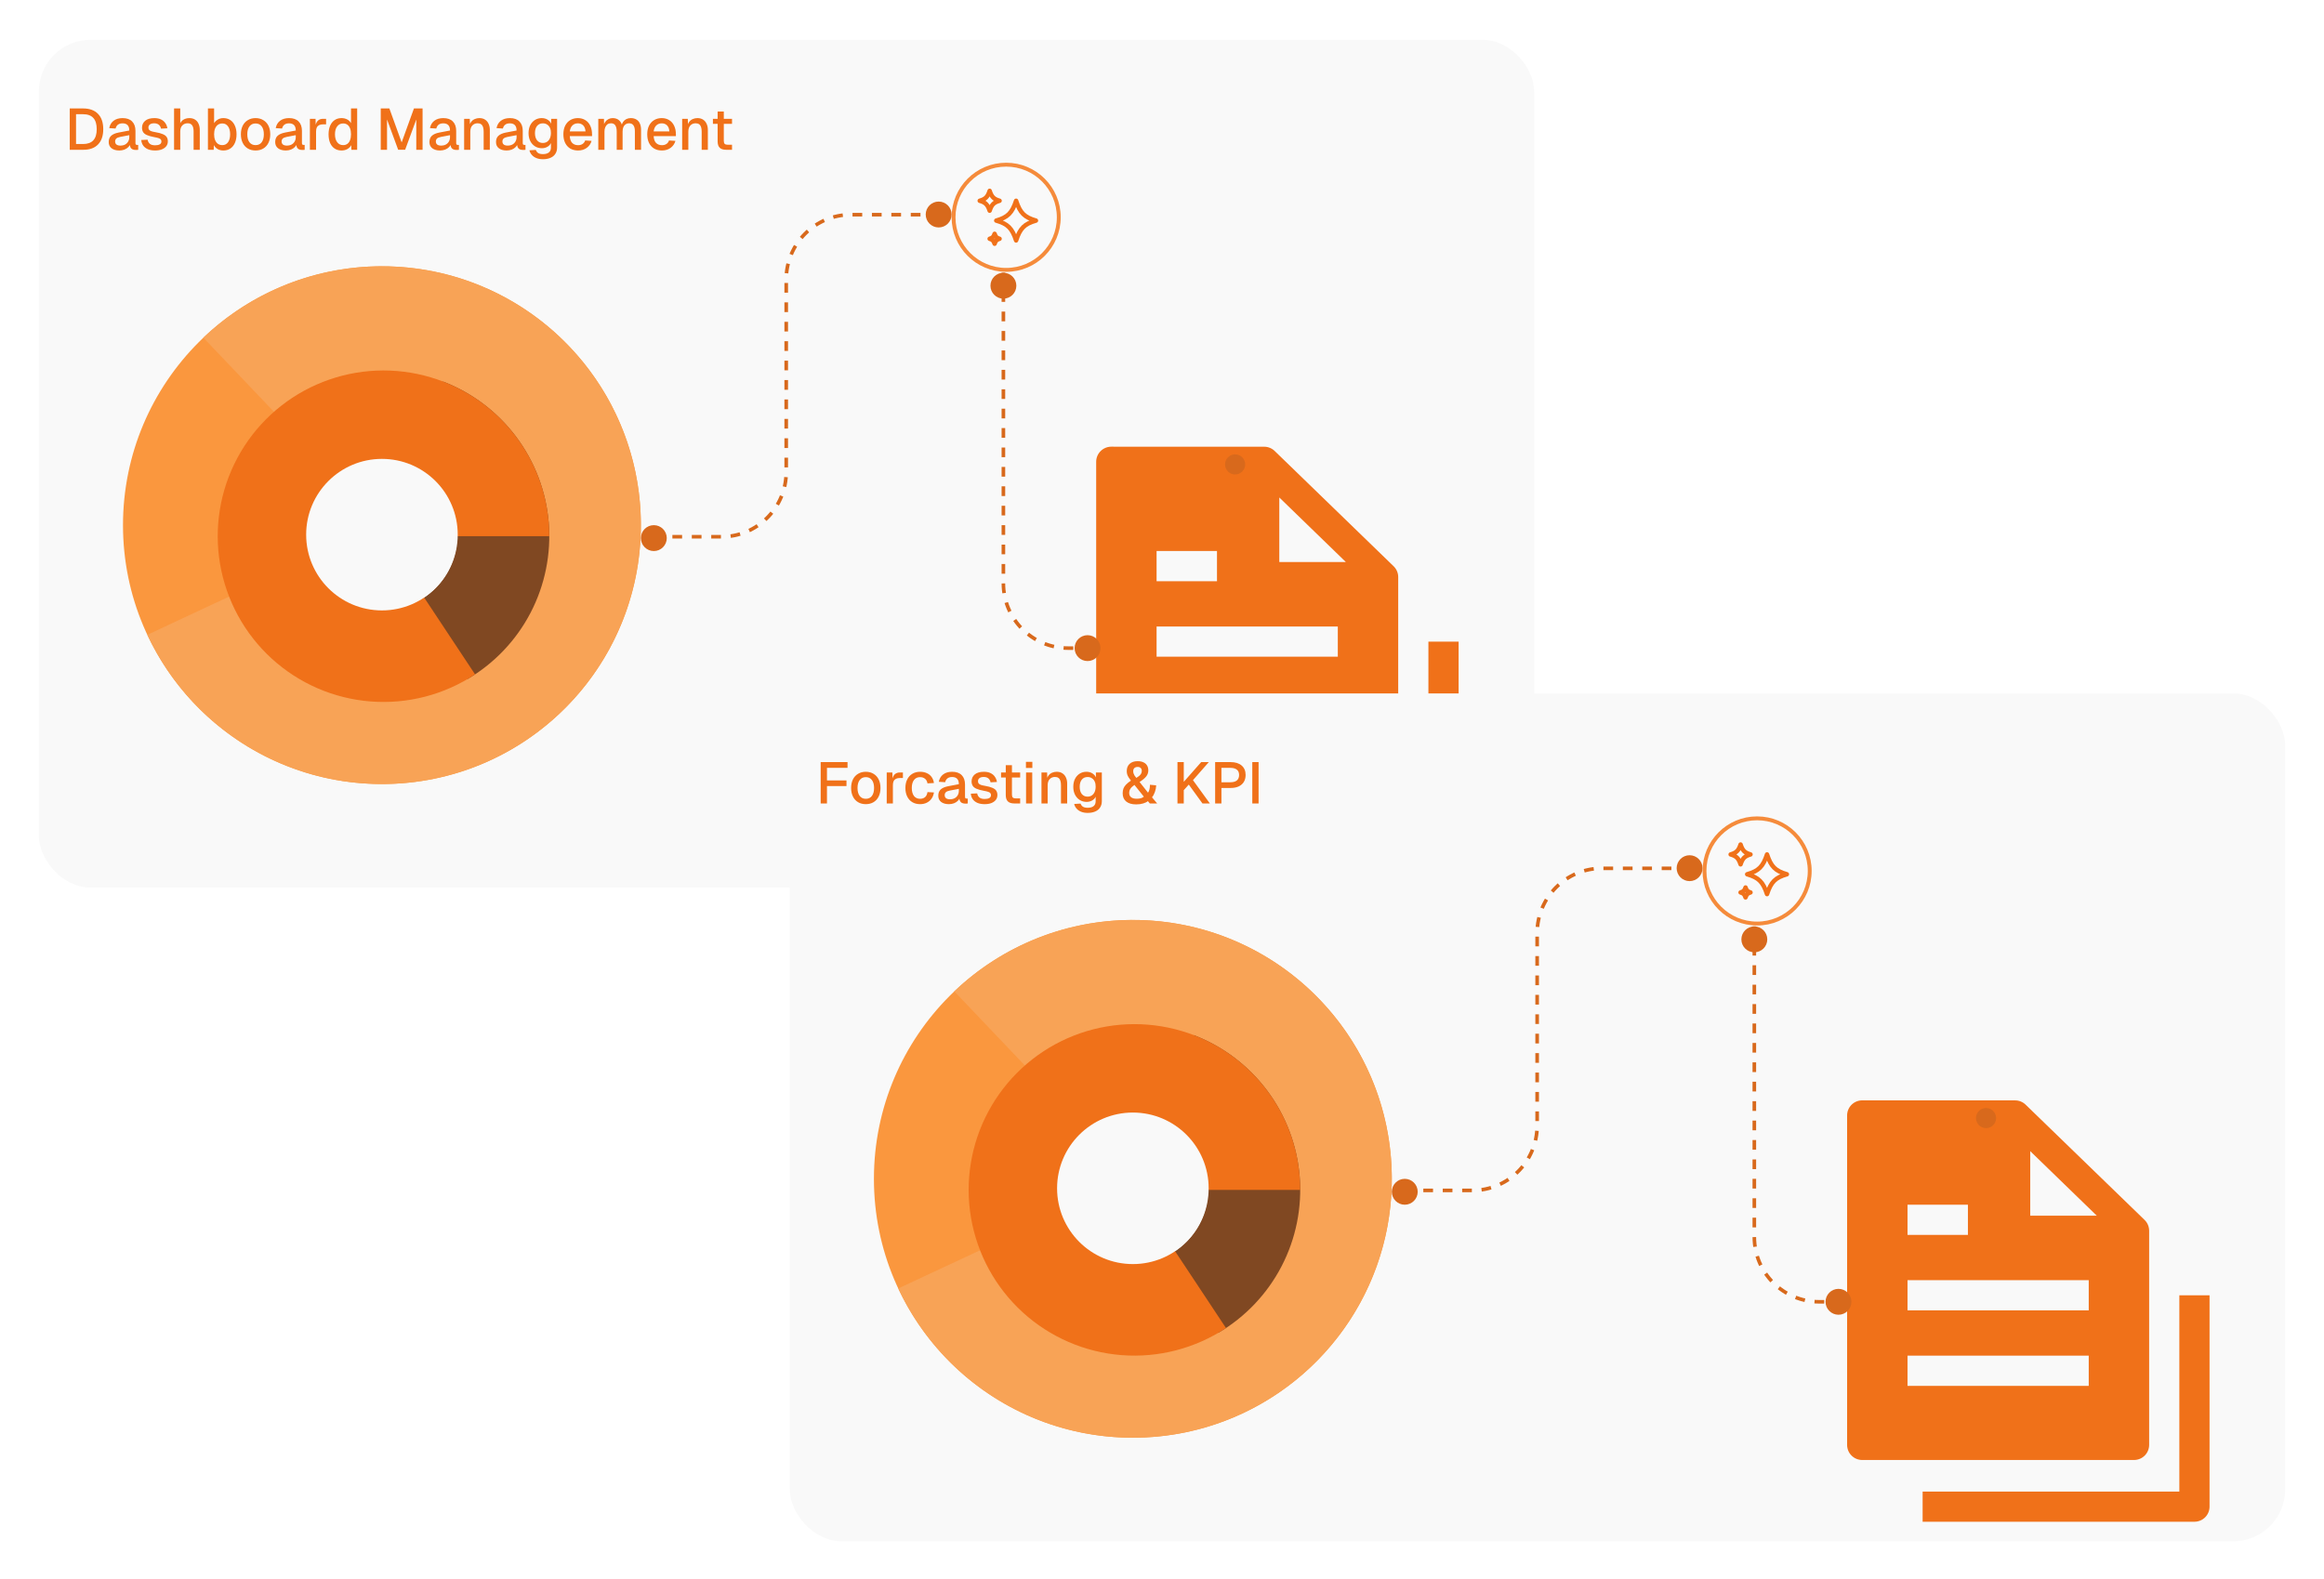 <svg width="359" height="244" viewBox="0 0 359 244" fill="none" xmlns="http://www.w3.org/2000/svg">
<g filter="url(#filter0_d_6636_4805)">
<g clip-path="url(#clip0_6636_4805)">
<rect x="6" y="4.145" width="231" height="131" rx="8" fill="#F9F9F9"/>
<path d="M10.774 21.145V14.755H12.826C13.828 14.755 14.599 15.034 15.139 15.591C15.679 16.143 15.949 16.933 15.949 17.959C15.949 18.979 15.682 19.765 15.148 20.317C14.62 20.869 13.864 21.145 12.88 21.145H10.774ZM11.746 20.253H12.826C13.534 20.253 14.062 20.064 14.41 19.686C14.764 19.302 14.941 18.727 14.941 17.959C14.941 17.178 14.764 16.599 14.41 16.221C14.062 15.838 13.534 15.646 12.826 15.646H11.746V20.253ZM18.432 21.253C17.934 21.253 17.535 21.139 17.235 20.91C16.941 20.683 16.794 20.361 16.794 19.948C16.794 19.534 16.917 19.212 17.163 18.985C17.415 18.75 17.802 18.582 18.324 18.48L19.971 18.166C19.971 17.794 19.884 17.517 19.71 17.337C19.536 17.151 19.278 17.058 18.936 17.058C18.63 17.058 18.39 17.128 18.216 17.265C18.042 17.398 17.922 17.596 17.856 17.86L16.875 17.797C16.965 17.317 17.187 16.939 17.541 16.663C17.901 16.387 18.366 16.248 18.936 16.248C19.584 16.248 20.076 16.422 20.412 16.77C20.754 17.113 20.925 17.596 20.925 18.22V20.082C20.925 20.197 20.943 20.277 20.979 20.326C21.021 20.367 21.087 20.389 21.177 20.389H21.348V21.145C21.318 21.151 21.27 21.157 21.204 21.163C21.138 21.169 21.069 21.172 20.997 21.172C20.793 21.172 20.616 21.139 20.466 21.073C20.322 21.006 20.214 20.898 20.142 20.748C20.07 20.593 20.034 20.386 20.034 20.128L20.133 20.172C20.085 20.383 19.98 20.569 19.818 20.73C19.662 20.892 19.461 21.021 19.215 21.117C18.975 21.207 18.714 21.253 18.432 21.253ZM18.585 20.497C18.873 20.497 19.119 20.442 19.323 20.334C19.527 20.221 19.686 20.064 19.8 19.866C19.914 19.669 19.971 19.444 19.971 19.192V18.886L18.567 19.155C18.279 19.209 18.075 19.297 17.955 19.416C17.841 19.53 17.784 19.677 17.784 19.858C17.784 20.061 17.853 20.221 17.991 20.334C18.135 20.442 18.333 20.497 18.585 20.497ZM23.963 21.253C23.513 21.253 23.132 21.183 22.82 21.046C22.514 20.907 22.277 20.718 22.109 20.479C21.941 20.233 21.845 19.951 21.821 19.633L22.802 19.587C22.85 19.852 22.964 20.061 23.144 20.218C23.324 20.373 23.597 20.451 23.963 20.451C24.263 20.451 24.5 20.404 24.674 20.308C24.848 20.212 24.935 20.058 24.935 19.849C24.935 19.735 24.905 19.639 24.845 19.561C24.791 19.477 24.683 19.407 24.521 19.354C24.359 19.294 24.119 19.236 23.801 19.183C23.327 19.093 22.955 18.988 22.685 18.867C22.415 18.747 22.223 18.595 22.109 18.409C21.995 18.223 21.938 17.997 21.938 17.733C21.938 17.296 22.1 16.939 22.424 16.663C22.754 16.387 23.228 16.248 23.846 16.248C24.26 16.248 24.608 16.32 24.89 16.465C25.172 16.602 25.391 16.791 25.547 17.032C25.709 17.265 25.811 17.529 25.853 17.823L24.872 17.878C24.842 17.709 24.782 17.566 24.692 17.445C24.608 17.32 24.494 17.224 24.35 17.157C24.206 17.085 24.035 17.049 23.837 17.049C23.531 17.049 23.303 17.11 23.153 17.23C23.003 17.349 22.928 17.506 22.928 17.698C22.928 17.841 22.961 17.959 23.027 18.049C23.099 18.139 23.213 18.213 23.369 18.273C23.525 18.328 23.732 18.375 23.99 18.418C24.488 18.502 24.878 18.607 25.16 18.733C25.442 18.852 25.64 19.003 25.754 19.183C25.868 19.363 25.925 19.581 25.925 19.84C25.925 20.14 25.841 20.395 25.673 20.605C25.505 20.814 25.274 20.977 24.98 21.09C24.686 21.198 24.347 21.253 23.963 21.253ZM26.891 21.145V14.755H27.845V17.436L27.728 17.419C27.782 17.148 27.881 16.93 28.025 16.762C28.169 16.587 28.346 16.459 28.556 16.375C28.766 16.291 28.997 16.248 29.249 16.248C29.597 16.248 29.891 16.326 30.131 16.483C30.371 16.633 30.551 16.846 30.671 17.122C30.797 17.398 30.86 17.712 30.86 18.067V21.145H29.906V18.319C29.906 17.887 29.831 17.569 29.681 17.364C29.537 17.154 29.309 17.049 28.997 17.049C28.649 17.049 28.37 17.16 28.16 17.383C27.95 17.599 27.845 17.916 27.845 18.337V21.145H26.891ZM34.505 21.253C34.175 21.253 33.881 21.18 33.623 21.037C33.371 20.887 33.176 20.683 33.038 20.424L33.011 21.145H32.12V14.755H33.074V17.032C33.2 16.822 33.386 16.639 33.632 16.483C33.884 16.326 34.175 16.248 34.505 16.248C34.919 16.248 35.279 16.351 35.585 16.555C35.891 16.759 36.125 17.049 36.287 17.427C36.455 17.799 36.539 18.241 36.539 18.75C36.539 19.261 36.455 19.704 36.287 20.082C36.125 20.454 35.891 20.742 35.585 20.947C35.279 21.151 34.919 21.253 34.505 21.253ZM34.352 20.424C34.718 20.424 35.009 20.277 35.225 19.983C35.441 19.683 35.549 19.273 35.549 18.75C35.549 18.229 35.441 17.82 35.225 17.526C35.009 17.227 34.721 17.076 34.361 17.076C34.091 17.076 33.86 17.142 33.668 17.274C33.476 17.407 33.329 17.599 33.227 17.851C33.125 18.096 33.074 18.396 33.074 18.75C33.074 19.093 33.125 19.39 33.227 19.642C33.329 19.893 33.476 20.088 33.668 20.227C33.86 20.358 34.088 20.424 34.352 20.424ZM39.479 21.253C39.023 21.253 38.624 21.151 38.282 20.947C37.94 20.742 37.676 20.451 37.49 20.073C37.304 19.695 37.211 19.255 37.211 18.75C37.211 18.241 37.304 17.799 37.49 17.427C37.676 17.055 37.94 16.767 38.282 16.564C38.624 16.354 39.023 16.248 39.479 16.248C39.935 16.248 40.334 16.354 40.676 16.564C41.018 16.767 41.282 17.055 41.468 17.427C41.654 17.799 41.747 18.241 41.747 18.75C41.747 19.255 41.654 19.695 41.468 20.073C41.282 20.451 41.018 20.742 40.676 20.947C40.334 21.151 39.935 21.253 39.479 21.253ZM39.479 20.424C39.887 20.424 40.202 20.277 40.424 19.983C40.646 19.683 40.757 19.273 40.757 18.75C40.757 18.229 40.646 17.82 40.424 17.526C40.202 17.227 39.887 17.076 39.479 17.076C39.077 17.076 38.762 17.227 38.534 17.526C38.312 17.82 38.201 18.229 38.201 18.75C38.201 19.273 38.312 19.683 38.534 19.983C38.762 20.277 39.077 20.424 39.479 20.424ZM44.149 21.253C43.651 21.253 43.252 21.139 42.952 20.91C42.658 20.683 42.511 20.361 42.511 19.948C42.511 19.534 42.634 19.212 42.88 18.985C43.132 18.75 43.519 18.582 44.041 18.48L45.688 18.166C45.688 17.794 45.601 17.517 45.427 17.337C45.253 17.151 44.995 17.058 44.653 17.058C44.347 17.058 44.107 17.128 43.933 17.265C43.759 17.398 43.639 17.596 43.573 17.86L42.592 17.797C42.682 17.317 42.904 16.939 43.258 16.663C43.618 16.387 44.083 16.248 44.653 16.248C45.301 16.248 45.793 16.422 46.129 16.77C46.471 17.113 46.642 17.596 46.642 18.22V20.082C46.642 20.197 46.66 20.277 46.696 20.326C46.738 20.367 46.804 20.389 46.894 20.389H47.065V21.145C47.035 21.151 46.987 21.157 46.921 21.163C46.855 21.169 46.786 21.172 46.714 21.172C46.51 21.172 46.333 21.139 46.183 21.073C46.039 21.006 45.931 20.898 45.859 20.748C45.787 20.593 45.751 20.386 45.751 20.128L45.85 20.172C45.802 20.383 45.697 20.569 45.535 20.73C45.379 20.892 45.178 21.021 44.932 21.117C44.692 21.207 44.431 21.253 44.149 21.253ZM44.302 20.497C44.59 20.497 44.836 20.442 45.04 20.334C45.244 20.221 45.403 20.064 45.517 19.866C45.631 19.669 45.688 19.444 45.688 19.192V18.886L44.284 19.155C43.996 19.209 43.792 19.297 43.672 19.416C43.558 19.53 43.501 19.677 43.501 19.858C43.501 20.061 43.57 20.221 43.708 20.334C43.852 20.442 44.05 20.497 44.302 20.497ZM47.87 21.145V16.357H48.743L48.779 17.625L48.698 17.599C48.764 17.166 48.896 16.852 49.094 16.654C49.298 16.456 49.571 16.357 49.913 16.357H50.372V17.212H49.913C49.673 17.212 49.472 17.25 49.31 17.328C49.148 17.407 49.025 17.526 48.941 17.689C48.863 17.851 48.824 18.061 48.824 18.319V21.145H47.87ZM52.753 21.253C52.345 21.253 51.988 21.151 51.682 20.947C51.382 20.742 51.151 20.454 50.989 20.082C50.833 19.704 50.755 19.261 50.755 18.75C50.755 18.241 50.836 17.799 50.998 17.427C51.16 17.049 51.391 16.759 51.691 16.555C51.991 16.351 52.345 16.248 52.753 16.248C53.083 16.248 53.377 16.317 53.635 16.456C53.893 16.593 54.088 16.785 54.22 17.032V14.755H55.174V21.145H54.283L54.256 20.424C54.124 20.683 53.923 20.887 53.653 21.037C53.389 21.18 53.089 21.253 52.753 21.253ZM53.005 20.424C53.263 20.424 53.482 20.358 53.662 20.227C53.842 20.095 53.98 19.902 54.076 19.651C54.172 19.398 54.22 19.099 54.22 18.75C54.22 18.39 54.172 18.087 54.076 17.841C53.98 17.59 53.842 17.401 53.662 17.274C53.482 17.142 53.263 17.076 53.005 17.076C52.621 17.076 52.315 17.227 52.087 17.526C51.859 17.82 51.745 18.229 51.745 18.75C51.745 19.267 51.859 19.674 52.087 19.974C52.315 20.274 52.621 20.424 53.005 20.424ZM58.815 21.145V14.755H60.147L62.046 20.002L63.945 14.755H65.277V21.145H64.305V16.465L62.586 21.136H61.506L59.787 16.465V21.145H58.815ZM67.976 21.253C67.478 21.253 67.079 21.139 66.779 20.91C66.485 20.683 66.338 20.361 66.338 19.948C66.338 19.534 66.461 19.212 66.707 18.985C66.959 18.75 67.346 18.582 67.868 18.48L69.515 18.166C69.515 17.794 69.428 17.517 69.254 17.337C69.08 17.151 68.822 17.058 68.48 17.058C68.174 17.058 67.934 17.128 67.76 17.265C67.586 17.398 67.466 17.596 67.4 17.86L66.419 17.797C66.509 17.317 66.731 16.939 67.085 16.663C67.445 16.387 67.91 16.248 68.48 16.248C69.128 16.248 69.62 16.422 69.956 16.77C70.298 17.113 70.469 17.596 70.469 18.22V20.082C70.469 20.197 70.487 20.277 70.523 20.326C70.565 20.367 70.631 20.389 70.721 20.389H70.892V21.145C70.862 21.151 70.814 21.157 70.748 21.163C70.682 21.169 70.613 21.172 70.541 21.172C70.337 21.172 70.16 21.139 70.01 21.073C69.866 21.006 69.758 20.898 69.686 20.748C69.614 20.593 69.578 20.386 69.578 20.128L69.677 20.172C69.629 20.383 69.524 20.569 69.362 20.73C69.206 20.892 69.005 21.021 68.759 21.117C68.519 21.207 68.258 21.253 67.976 21.253ZM68.129 20.497C68.417 20.497 68.663 20.442 68.867 20.334C69.071 20.221 69.23 20.064 69.344 19.866C69.458 19.669 69.515 19.444 69.515 19.192V18.886L68.111 19.155C67.823 19.209 67.619 19.297 67.499 19.416C67.385 19.53 67.328 19.677 67.328 19.858C67.328 20.061 67.397 20.221 67.535 20.334C67.679 20.442 67.877 20.497 68.129 20.497ZM71.698 21.145V16.357H72.57L72.606 17.634L72.49 17.572C72.543 17.259 72.645 17.008 72.796 16.816C72.945 16.623 73.129 16.483 73.344 16.392C73.561 16.297 73.794 16.248 74.046 16.248C74.406 16.248 74.704 16.329 74.938 16.491C75.177 16.648 75.358 16.863 75.478 17.14C75.603 17.41 75.666 17.718 75.666 18.067V21.145H74.713V18.355C74.713 18.073 74.683 17.835 74.623 17.643C74.562 17.451 74.463 17.305 74.326 17.203C74.188 17.101 74.007 17.049 73.785 17.049C73.45 17.049 73.177 17.16 72.966 17.383C72.757 17.605 72.651 17.928 72.651 18.355V21.145H71.698ZM78.259 21.253C77.761 21.253 77.362 21.139 77.062 20.91C76.768 20.683 76.621 20.361 76.621 19.948C76.621 19.534 76.744 19.212 76.99 18.985C77.242 18.75 77.629 18.582 78.151 18.48L79.798 18.166C79.798 17.794 79.711 17.517 79.537 17.337C79.363 17.151 79.105 17.058 78.763 17.058C78.457 17.058 78.217 17.128 78.043 17.265C77.869 17.398 77.749 17.596 77.683 17.86L76.702 17.797C76.792 17.317 77.014 16.939 77.368 16.663C77.728 16.387 78.193 16.248 78.763 16.248C79.411 16.248 79.903 16.422 80.239 16.77C80.581 17.113 80.752 17.596 80.752 18.22V20.082C80.752 20.197 80.77 20.277 80.806 20.326C80.848 20.367 80.914 20.389 81.004 20.389H81.175V21.145C81.145 21.151 81.097 21.157 81.031 21.163C80.965 21.169 80.896 21.172 80.824 21.172C80.62 21.172 80.443 21.139 80.293 21.073C80.149 21.006 80.041 20.898 79.969 20.748C79.897 20.593 79.861 20.386 79.861 20.128L79.96 20.172C79.912 20.383 79.807 20.569 79.645 20.73C79.489 20.892 79.288 21.021 79.042 21.117C78.802 21.207 78.541 21.253 78.259 21.253ZM78.412 20.497C78.7 20.497 78.946 20.442 79.15 20.334C79.354 20.221 79.513 20.064 79.627 19.866C79.741 19.669 79.798 19.444 79.798 19.192V18.886L78.394 19.155C78.106 19.209 77.902 19.297 77.782 19.416C77.668 19.53 77.611 19.677 77.611 19.858C77.611 20.061 77.68 20.221 77.818 20.334C77.962 20.442 78.16 20.497 78.412 20.497ZM83.871 22.602C83.493 22.602 83.16 22.546 82.873 22.431C82.585 22.317 82.347 22.155 82.162 21.945C81.975 21.741 81.85 21.502 81.784 21.226L82.773 21.163C82.84 21.36 82.954 21.517 83.115 21.631C83.284 21.75 83.535 21.811 83.871 21.811C84.267 21.811 84.57 21.727 84.781 21.558C84.996 21.39 85.105 21.136 85.105 20.794V20.101C84.99 20.346 84.808 20.541 84.555 20.686C84.303 20.829 84.022 20.901 83.71 20.901C83.308 20.901 82.951 20.802 82.638 20.605C82.326 20.407 82.084 20.134 81.909 19.785C81.736 19.438 81.648 19.035 81.648 18.579C81.648 18.117 81.733 17.712 81.9 17.364C82.075 17.017 82.314 16.744 82.621 16.546C82.933 16.348 83.284 16.248 83.674 16.248C84.016 16.248 84.316 16.326 84.573 16.483C84.838 16.639 85.026 16.849 85.141 17.113V16.357H86.058V20.767C86.058 21.163 85.969 21.495 85.788 21.765C85.615 22.041 85.362 22.248 85.032 22.387C84.709 22.53 84.322 22.602 83.871 22.602ZM83.862 20.091C84.234 20.091 84.531 19.956 84.754 19.686C84.981 19.416 85.099 19.044 85.105 18.57C85.111 18.259 85.062 17.991 84.96 17.77C84.859 17.541 84.712 17.367 84.519 17.247C84.334 17.122 84.115 17.058 83.862 17.058C83.472 17.058 83.169 17.197 82.954 17.473C82.743 17.742 82.638 18.108 82.638 18.57C82.638 19.038 82.746 19.41 82.963 19.686C83.184 19.956 83.484 20.091 83.862 20.091ZM89.295 21.253C88.827 21.253 88.422 21.151 88.08 20.947C87.744 20.742 87.483 20.451 87.297 20.073C87.117 19.695 87.027 19.255 87.027 18.75C87.027 18.247 87.117 17.808 87.297 17.436C87.483 17.058 87.744 16.767 88.08 16.564C88.416 16.354 88.812 16.248 89.268 16.248C89.7 16.248 90.081 16.351 90.411 16.555C90.741 16.753 90.996 17.041 91.176 17.419C91.362 17.797 91.455 18.253 91.455 18.787V19.029H88.017C88.041 19.497 88.164 19.849 88.386 20.082C88.614 20.317 88.92 20.433 89.304 20.433C89.586 20.433 89.82 20.367 90.006 20.235C90.192 20.104 90.321 19.927 90.393 19.704L91.383 19.767C91.257 20.212 91.008 20.572 90.636 20.848C90.27 21.117 89.823 21.253 89.295 21.253ZM88.017 18.309H90.447C90.417 17.884 90.294 17.569 90.078 17.364C89.868 17.16 89.598 17.058 89.268 17.058C88.926 17.058 88.644 17.166 88.422 17.383C88.206 17.593 88.071 17.901 88.017 18.309ZM92.422 21.145V16.357H93.295L93.322 17.544L93.214 17.509C93.268 17.244 93.361 17.02 93.493 16.834C93.631 16.648 93.799 16.503 93.997 16.401C94.195 16.299 94.411 16.248 94.645 16.248C95.053 16.248 95.386 16.366 95.644 16.599C95.902 16.828 96.064 17.142 96.13 17.544H95.977C96.031 17.262 96.121 17.029 96.247 16.843C96.379 16.651 96.547 16.503 96.751 16.401C96.955 16.299 97.186 16.248 97.444 16.248C97.78 16.248 98.065 16.32 98.299 16.465C98.539 16.602 98.719 16.806 98.839 17.076C98.965 17.346 99.028 17.677 99.028 18.067V21.145H98.074V18.3C98.074 17.887 97.999 17.575 97.849 17.364C97.699 17.154 97.471 17.049 97.165 17.049C96.967 17.049 96.793 17.101 96.643 17.203C96.493 17.305 96.376 17.451 96.292 17.643C96.214 17.835 96.175 18.067 96.175 18.337V21.145H95.266V18.337C95.266 17.928 95.197 17.613 95.059 17.392C94.927 17.163 94.699 17.049 94.375 17.049C94.171 17.049 93.994 17.101 93.844 17.203C93.7 17.305 93.586 17.454 93.502 17.652C93.418 17.845 93.376 18.073 93.376 18.337V21.145H92.422ZM102.25 21.253C101.782 21.253 101.377 21.151 101.035 20.947C100.699 20.742 100.438 20.451 100.252 20.073C100.072 19.695 99.983 19.255 99.983 18.75C99.983 18.247 100.072 17.808 100.252 17.436C100.438 17.058 100.699 16.767 101.035 16.564C101.371 16.354 101.767 16.248 102.223 16.248C102.655 16.248 103.036 16.351 103.366 16.555C103.696 16.753 103.951 17.041 104.131 17.419C104.317 17.797 104.41 18.253 104.41 18.787V19.029H100.972C100.996 19.497 101.119 19.849 101.341 20.082C101.569 20.317 101.875 20.433 102.259 20.433C102.541 20.433 102.775 20.367 102.961 20.235C103.147 20.104 103.276 19.927 103.348 19.704L104.338 19.767C104.212 20.212 103.963 20.572 103.591 20.848C103.225 21.117 102.778 21.253 102.25 21.253ZM100.972 18.309H103.402C103.372 17.884 103.249 17.569 103.033 17.364C102.823 17.16 102.553 17.058 102.223 17.058C101.881 17.058 101.599 17.166 101.377 17.383C101.161 17.593 101.026 17.901 100.972 18.309ZM105.377 21.145V16.357H106.25L106.286 17.634L106.169 17.572C106.223 17.259 106.325 17.008 106.475 16.816C106.625 16.623 106.808 16.483 107.024 16.392C107.24 16.297 107.474 16.248 107.726 16.248C108.086 16.248 108.383 16.329 108.617 16.491C108.857 16.648 109.037 16.863 109.157 17.14C109.283 17.41 109.346 17.718 109.346 18.067V21.145H108.392V18.355C108.392 18.073 108.362 17.835 108.302 17.643C108.242 17.451 108.143 17.305 108.005 17.203C107.867 17.101 107.687 17.049 107.465 17.049C107.129 17.049 106.856 17.16 106.646 17.383C106.436 17.605 106.331 17.928 106.331 18.355V21.145H105.377ZM112.188 21.145C111.732 21.145 111.396 21.04 111.18 20.829C110.964 20.619 110.856 20.293 110.856 19.849V15.232H111.81V19.776C111.81 19.998 111.858 20.151 111.954 20.235C112.05 20.32 112.197 20.361 112.395 20.361H113.079V21.145H112.188ZM110.127 17.14V16.357H113.079V17.14H110.127Z" fill="#F07119"/>
<path d="M99 79.144C99 101.236 81.091 119.145 59 119.145C36.909 119.145 19 101.236 19 79.144C19 57.053 36.909 39.145 59 39.145C81.091 39.145 99 57.053 99 79.144ZM35.511 79.144C35.511 92.117 46.027 102.634 59 102.634C71.973 102.634 82.489 92.117 82.489 79.144C82.489 66.172 71.973 55.655 59 55.655C46.027 55.655 35.511 66.172 35.511 79.144Z" fill="#FA973E"/>
<path d="M22.764 96.085C26.349 103.752 32.273 110.084 39.684 114.171C47.095 118.258 55.612 119.889 64.008 118.83C72.405 117.77 80.249 114.074 86.413 108.274C92.576 102.474 96.741 94.868 98.308 86.551C99.875 78.234 98.764 69.634 95.134 61.989C91.504 54.343 85.543 48.046 78.108 44.003C70.672 39.961 62.146 38.38 53.756 39.49C45.365 40.599 37.543 44.342 31.415 50.178L42.801 62.135C46.4 58.707 50.993 56.51 55.92 55.858C60.847 55.206 65.854 56.134 70.221 58.509C74.587 60.883 78.088 64.581 80.219 69.07C82.351 73.56 83.003 78.61 82.083 83.494C81.163 88.378 78.717 92.844 75.098 96.25C71.478 99.656 66.872 101.827 61.941 102.449C57.01 103.071 52.009 102.113 47.657 99.713C43.305 97.313 39.826 93.595 37.721 89.093L22.764 96.085Z" fill="#F8A356"/>
<path d="M72.199 102.942C76.359 100.503 79.745 96.939 81.968 92.66C84.191 88.381 85.161 83.562 84.766 78.756C84.372 73.95 82.629 69.354 79.737 65.495C76.846 61.636 72.924 58.672 68.422 56.944L63.31 70.258C65.304 71.024 67.042 72.338 68.323 74.047C69.605 75.757 70.377 77.794 70.552 79.923C70.727 82.053 70.297 84.188 69.312 86.084C68.327 87.98 66.826 89.559 64.984 90.64L72.199 102.942Z" fill="#804822"/>
<path d="M84.852 80.852C84.852 75.147 82.947 69.605 79.44 65.106C75.932 60.607 71.022 57.407 65.49 56.016C59.957 54.624 54.118 55.12 48.899 57.424C43.68 59.728 39.38 63.709 36.681 68.735C33.981 73.761 33.038 79.545 33.999 85.168C34.961 90.792 37.773 95.933 41.988 99.777C46.204 103.621 51.583 105.946 57.271 106.386C62.959 106.825 68.631 105.352 73.387 102.201L65.47 90.252C63.376 91.639 60.879 92.287 58.374 92.094C55.87 91.901 53.502 90.876 51.646 89.184C49.79 87.492 48.552 85.228 48.128 82.752C47.705 80.276 48.121 77.73 49.309 75.517C50.497 73.304 52.391 71.552 54.688 70.537C56.986 69.523 59.557 69.304 61.993 69.917C64.429 70.53 66.591 71.938 68.135 73.919C69.679 75.9 70.518 78.34 70.518 80.852H84.852Z" fill="#F07119"/>
<circle cx="59" cy="80.61" r="11.707" fill="#F9F9F9"/>
<circle cx="101" cy="81.144" r="2" fill="#D8691C"/>
<circle cx="145" cy="31.145" r="2" fill="#D8691C"/>
<path d="M100.867 80.935H111.442C116.97 80.935 121.451 76.454 121.451 70.927V41.177C121.451 35.649 125.932 31.168 131.459 31.168H145.036" stroke="#D8691C" stroke-width="0.556" stroke-dasharray="1.5 1.5"/>
<circle cx="155.428" cy="31.572" r="8.128" fill="#F9F9F9" stroke="#F58B3B" stroke-width="0.6"/>
<path d="M156.962 35.15C157.575 33.271 158.252 32.593 160.027 32.085C158.252 31.577 157.575 30.899 156.962 29.021C156.349 30.899 155.672 31.577 153.898 32.085C155.672 32.593 156.349 33.271 156.962 35.15ZM152.876 30.553C153.183 29.613 153.521 29.274 154.408 29.021C153.521 28.767 153.183 28.428 152.876 27.488C152.57 28.428 152.231 28.767 151.344 29.021C152.231 29.274 152.57 29.613 152.876 30.553ZM153.642 35.661C153.795 35.191 153.965 35.022 154.408 34.895C153.965 34.767 153.795 34.598 153.642 34.128C153.489 34.598 153.32 34.767 152.876 34.895C153.32 35.022 153.489 35.191 153.642 35.661Z" stroke="#F07119" stroke-width="0.685" stroke-linejoin="round"/>
<path fill-rule="evenodd" clip-rule="evenodd" d="M171.665 67.019C171.046 67.019 170.453 67.265 170.015 67.703C169.578 68.14 169.332 68.734 169.332 69.352V120.255C169.332 120.874 169.578 121.467 170.015 121.905C170.453 122.342 171.046 122.588 171.665 122.588H213.656C214.275 122.588 214.868 122.342 215.306 121.905C215.743 121.467 215.989 120.874 215.989 120.255V87.171C215.989 86.857 215.927 86.547 215.805 86.259C215.683 85.97 215.505 85.709 215.28 85.491L196.911 67.687C196.476 67.263 195.894 67.025 195.287 67.024L171.665 67.019ZM207.899 84.838L197.62 74.867V84.838H207.899ZM187.995 87.805H178.663V83.139H187.995V87.805ZM206.658 99.469H178.663V94.804H206.658V99.469ZM178.663 111.134H206.658V106.468H178.663V111.134Z" fill="#F07119"/>
<path d="M220.654 97.137V127.464H180.996V132.129H222.987C223.606 132.129 224.199 131.884 224.637 131.446C225.074 131.009 225.32 130.415 225.32 129.797V97.137H220.654Z" fill="#F07119"/>
<ellipse cx="190.794" cy="69.758" rx="1.555" ry="1.555" fill="#D8691C"/>
<circle cx="168" cy="98.144" r="2" fill="#D8691C"/>
<circle cx="155" cy="42.145" r="2" fill="#D8691C"/>
<path d="M155 40.145V88.136C155 93.663 159.481 98.144 165.009 98.144H169" stroke="#D8691C" stroke-width="0.556" stroke-dasharray="1.5 1.5"/>
</g>
</g>
<g filter="url(#filter1_d_6636_4805)">
<g clip-path="url(#clip1_6636_4805)">
<rect x="122" y="105.145" width="231" height="131" rx="8" fill="#F9F9F9"/>
<path d="M126.774 122.145V115.755H130.923V116.646H127.233L127.746 116.115V119.049L127.233 118.59H130.761V119.454H127.233L127.746 118.995V122.145H126.774ZM133.744 122.253C133.288 122.253 132.889 122.151 132.547 121.947C132.205 121.743 131.941 121.452 131.755 121.074C131.569 120.696 131.476 120.255 131.476 119.751C131.476 119.241 131.569 118.8 131.755 118.428C131.941 118.056 132.205 117.768 132.547 117.564C132.889 117.354 133.288 117.249 133.744 117.249C134.2 117.249 134.599 117.354 134.941 117.564C135.283 117.768 135.547 118.056 135.733 118.428C135.919 118.8 136.012 119.241 136.012 119.751C136.012 120.255 135.919 120.696 135.733 121.074C135.547 121.452 135.283 121.743 134.941 121.947C134.599 122.151 134.2 122.253 133.744 122.253ZM133.744 121.425C134.152 121.425 134.467 121.278 134.689 120.984C134.911 120.684 135.022 120.273 135.022 119.751C135.022 119.229 134.911 118.821 134.689 118.527C134.467 118.227 134.152 118.077 133.744 118.077C133.342 118.077 133.027 118.227 132.799 118.527C132.577 118.821 132.466 119.229 132.466 119.751C132.466 120.273 132.577 120.684 132.799 120.984C133.027 121.278 133.342 121.425 133.744 121.425ZM136.976 122.145V117.357H137.849L137.885 118.626L137.804 118.599C137.87 118.167 138.002 117.852 138.2 117.654C138.404 117.456 138.677 117.357 139.019 117.357H139.478V118.212H139.019C138.779 118.212 138.578 118.251 138.416 118.329C138.254 118.407 138.131 118.527 138.047 118.689C137.969 118.851 137.93 119.061 137.93 119.319V122.145H136.976ZM142.128 122.253C141.672 122.253 141.273 122.151 140.931 121.947C140.589 121.743 140.325 121.452 140.139 121.074C139.953 120.696 139.86 120.255 139.86 119.751C139.86 119.247 139.953 118.809 140.139 118.437C140.325 118.059 140.589 117.768 140.931 117.564C141.273 117.354 141.672 117.249 142.128 117.249C142.518 117.249 142.863 117.318 143.163 117.456C143.469 117.588 143.715 117.783 143.901 118.041C144.093 118.299 144.216 118.614 144.27 118.986L143.271 119.04C143.223 118.728 143.097 118.491 142.893 118.329C142.689 118.161 142.434 118.077 142.128 118.077C141.726 118.077 141.411 118.227 141.183 118.527C140.961 118.821 140.85 119.229 140.85 119.751C140.85 120.273 140.961 120.684 141.183 120.984C141.411 121.278 141.726 121.425 142.128 121.425C142.434 121.425 142.689 121.341 142.893 121.173C143.097 120.999 143.223 120.738 143.271 120.39L144.27 120.444C144.216 120.81 144.093 121.128 143.901 121.398C143.715 121.668 143.469 121.878 143.163 122.028C142.863 122.178 142.518 122.253 142.128 122.253ZM146.579 122.253C146.081 122.253 145.682 122.139 145.382 121.911C145.088 121.683 144.941 121.362 144.941 120.948C144.941 120.534 145.064 120.213 145.31 119.985C145.562 119.751 145.949 119.583 146.471 119.481L148.118 119.166C148.118 118.794 148.031 118.518 147.857 118.338C147.683 118.152 147.425 118.059 147.083 118.059C146.777 118.059 146.537 118.128 146.363 118.266C146.189 118.398 146.069 118.596 146.003 118.86L145.022 118.797C145.112 118.317 145.333 117.939 145.688 117.663C146.048 117.387 146.513 117.249 147.083 117.249C147.731 117.249 148.223 117.423 148.559 117.771C148.901 118.113 149.072 118.596 149.072 119.22V121.083C149.072 121.197 149.09 121.278 149.126 121.326C149.168 121.368 149.234 121.389 149.324 121.389H149.495V122.145C149.465 122.151 149.417 122.157 149.351 122.163C149.285 122.169 149.216 122.172 149.144 122.172C148.94 122.172 148.763 122.139 148.613 122.073C148.469 122.007 148.361 121.899 148.289 121.749C148.217 121.593 148.181 121.386 148.181 121.128L148.28 121.173C148.232 121.383 148.127 121.569 147.965 121.731C147.809 121.893 147.608 122.022 147.362 122.118C147.122 122.208 146.861 122.253 146.579 122.253ZM146.732 121.497C147.02 121.497 147.266 121.443 147.47 121.335C147.674 121.221 147.833 121.065 147.947 120.867C148.061 120.669 148.118 120.444 148.118 120.192V119.886L146.714 120.156C146.426 120.21 146.222 120.297 146.102 120.417C145.988 120.531 145.931 120.678 145.931 120.858C145.931 121.062 146 121.221 146.138 121.335C146.282 121.443 146.48 121.497 146.732 121.497ZM152.11 122.253C151.66 122.253 151.279 122.184 150.967 122.046C150.661 121.908 150.424 121.719 150.256 121.479C150.088 121.233 149.992 120.951 149.968 120.633L150.949 120.588C150.997 120.852 151.111 121.062 151.291 121.218C151.471 121.374 151.744 121.452 152.11 121.452C152.41 121.452 152.647 121.404 152.821 121.308C152.995 121.212 153.082 121.059 153.082 120.849C153.082 120.735 153.052 120.639 152.992 120.561C152.938 120.477 152.83 120.408 152.668 120.354C152.506 120.294 152.266 120.237 151.948 120.183C151.474 120.093 151.102 119.988 150.832 119.868C150.562 119.748 150.37 119.595 150.256 119.409C150.142 119.223 150.085 118.998 150.085 118.734C150.085 118.296 150.247 117.939 150.571 117.663C150.901 117.387 151.375 117.249 151.993 117.249C152.407 117.249 152.755 117.321 153.037 117.465C153.319 117.603 153.538 117.792 153.694 118.032C153.856 118.266 153.958 118.53 154 118.824L153.019 118.878C152.989 118.71 152.929 118.566 152.839 118.446C152.755 118.32 152.641 118.224 152.497 118.158C152.353 118.086 152.182 118.05 151.984 118.05C151.678 118.05 151.45 118.11 151.3 118.23C151.15 118.35 151.075 118.506 151.075 118.698C151.075 118.842 151.108 118.959 151.174 119.049C151.246 119.139 151.36 119.214 151.516 119.274C151.672 119.328 151.879 119.376 152.137 119.418C152.635 119.502 153.025 119.607 153.307 119.733C153.589 119.853 153.787 120.003 153.901 120.183C154.015 120.363 154.072 120.582 154.072 120.84C154.072 121.14 153.988 121.395 153.82 121.605C153.652 121.815 153.421 121.977 153.127 122.091C152.833 122.199 152.494 122.253 152.11 122.253ZM156.698 122.145C156.242 122.145 155.906 122.04 155.69 121.83C155.474 121.62 155.366 121.293 155.366 120.849V116.232H156.32V120.777C156.32 120.999 156.368 121.152 156.464 121.236C156.56 121.32 156.707 121.362 156.905 121.362H157.589V122.145H156.698ZM154.637 118.14V117.357H157.589V118.14H154.637ZM158.5 122.145V117.357H159.454V122.145H158.5ZM158.482 116.664V115.71H159.472V116.664H158.482ZM160.882 122.145V117.357H161.755L161.791 118.635L161.674 118.572C161.728 118.26 161.83 118.008 161.98 117.816C162.13 117.624 162.313 117.483 162.529 117.393C162.745 117.297 162.979 117.249 163.231 117.249C163.591 117.249 163.888 117.33 164.122 117.492C164.362 117.648 164.542 117.864 164.662 118.14C164.788 118.41 164.851 118.719 164.851 119.067V122.145H163.897V119.355C163.897 119.073 163.867 118.836 163.807 118.644C163.747 118.452 163.648 118.305 163.51 118.203C163.372 118.101 163.192 118.05 162.97 118.05C162.634 118.05 162.361 118.161 162.151 118.383C161.941 118.605 161.836 118.929 161.836 119.355V122.145H160.882ZM168.02 123.603C167.642 123.603 167.309 123.546 167.021 123.432C166.733 123.318 166.496 123.156 166.31 122.946C166.124 122.742 165.998 122.502 165.932 122.226L166.922 122.163C166.988 122.361 167.102 122.517 167.264 122.631C167.432 122.751 167.684 122.811 168.02 122.811C168.416 122.811 168.719 122.727 168.929 122.559C169.145 122.391 169.253 122.136 169.253 121.794V121.101C169.139 121.347 168.956 121.542 168.704 121.686C168.452 121.83 168.17 121.902 167.858 121.902C167.456 121.902 167.099 121.803 166.787 121.605C166.475 121.407 166.232 121.134 166.058 120.786C165.884 120.438 165.797 120.036 165.797 119.58C165.797 119.118 165.881 118.713 166.049 118.365C166.223 118.017 166.463 117.744 166.769 117.546C167.081 117.348 167.432 117.249 167.822 117.249C168.164 117.249 168.464 117.327 168.722 117.483C168.986 117.639 169.175 117.849 169.289 118.113V117.357H170.207V121.767C170.207 122.163 170.117 122.496 169.937 122.766C169.763 123.042 169.511 123.249 169.181 123.387C168.857 123.531 168.47 123.603 168.02 123.603ZM168.011 121.092C168.383 121.092 168.68 120.957 168.902 120.687C169.13 120.417 169.247 120.045 169.253 119.571C169.259 119.259 169.211 118.992 169.109 118.77C169.007 118.542 168.86 118.368 168.668 118.248C168.482 118.122 168.263 118.059 168.011 118.059C167.621 118.059 167.318 118.197 167.102 118.473C166.892 118.743 166.787 119.109 166.787 119.571C166.787 120.039 166.895 120.411 167.111 120.687C167.333 120.957 167.633 121.092 168.011 121.092ZM175.504 122.289C174.85 122.289 174.34 122.142 173.974 121.848C173.608 121.548 173.425 121.125 173.425 120.579C173.425 120.303 173.464 120.057 173.542 119.841C173.626 119.625 173.761 119.421 173.947 119.229C174.133 119.031 174.385 118.827 174.703 118.617C174.565 118.443 174.448 118.281 174.352 118.131C174.256 117.975 174.181 117.819 174.127 117.663C174.079 117.501 174.055 117.327 174.055 117.141C174.055 116.667 174.202 116.295 174.496 116.025C174.796 115.749 175.21 115.611 175.738 115.611C176.092 115.611 176.392 115.671 176.638 115.791C176.884 115.905 177.07 116.07 177.196 116.286C177.322 116.496 177.385 116.745 177.385 117.033C177.385 117.387 177.277 117.699 177.061 117.969C176.851 118.239 176.509 118.524 176.035 118.824L177.34 120.48C177.538 120.21 177.637 119.802 177.637 119.256L178.6 119.346C178.588 119.7 178.522 120.042 178.402 120.372C178.288 120.702 178.138 120.975 177.952 121.191L178.753 122.145H177.619L177.322 121.785C177.142 121.935 176.896 122.055 176.584 122.145C176.278 122.241 175.918 122.289 175.504 122.289ZM175.603 121.416C175.873 121.416 176.098 121.386 176.278 121.326C176.458 121.266 176.596 121.188 176.692 121.092L175.243 119.283C174.955 119.481 174.748 119.676 174.622 119.868C174.496 120.054 174.433 120.273 174.433 120.525C174.433 120.795 174.526 121.011 174.712 121.173C174.904 121.335 175.201 121.416 175.603 121.416ZM175.531 118.194C175.735 118.068 175.9 117.951 176.026 117.843C176.152 117.729 176.242 117.612 176.296 117.492C176.35 117.372 176.377 117.243 176.377 117.105C176.377 116.913 176.32 116.766 176.206 116.664C176.098 116.556 175.945 116.502 175.747 116.502C175.531 116.502 175.36 116.559 175.234 116.673C175.114 116.787 175.054 116.949 175.054 117.159C175.054 117.267 175.069 117.375 175.099 117.483C175.129 117.585 175.177 117.693 175.243 117.807C175.315 117.921 175.411 118.05 175.531 118.194ZM181.89 122.145V115.755H182.862V118.806L185.553 115.755H186.732L184.284 118.545L186.894 122.145H185.751L183.636 119.229L182.862 120.093V122.145H181.89ZM187.709 122.145V115.755H190.094C190.826 115.755 191.396 115.932 191.804 116.286C192.212 116.634 192.416 117.12 192.416 117.744C192.416 118.158 192.323 118.518 192.137 118.824C191.951 119.124 191.684 119.355 191.336 119.517C190.994 119.673 190.58 119.751 190.094 119.751H188.681V122.145H187.709ZM188.681 118.869H190.067C190.505 118.869 190.838 118.776 191.066 118.59C191.294 118.398 191.408 118.116 191.408 117.744C191.408 117.378 191.294 117.105 191.066 116.925C190.838 116.739 190.505 116.646 190.067 116.646H188.681V118.869ZM193.448 122.145V115.755H194.42V122.145H193.448Z" fill="#F07119"/>
<path d="M215 180.145C215 202.236 197.091 220.145 175 220.145C152.909 220.145 135 202.236 135 180.145C135 158.053 152.909 140.145 175 140.145C197.091 140.145 215 158.053 215 180.145ZM151.511 180.145C151.511 193.117 162.027 203.634 175 203.634C187.973 203.634 198.489 193.117 198.489 180.145C198.489 167.172 187.973 156.655 175 156.655C162.027 156.655 151.511 167.172 151.511 180.145Z" fill="#FA973E"/>
<path d="M138.764 197.085C142.349 204.752 148.273 211.084 155.684 215.171C163.095 219.258 171.612 220.889 180.008 219.83C188.405 218.77 196.25 215.074 202.413 209.274C208.576 203.474 212.741 195.868 214.308 187.551C215.875 179.234 214.764 170.634 211.134 162.989C207.504 155.343 201.543 149.046 194.108 145.003C186.672 140.961 178.146 139.38 169.756 140.49C161.365 141.599 153.543 145.342 147.414 151.178L158.801 163.135C162.4 159.707 166.993 157.51 171.92 156.858C176.848 156.206 181.854 157.134 186.221 159.509C190.587 161.883 194.088 165.581 196.219 170.07C198.351 174.56 199.003 179.61 198.083 184.494C197.163 189.378 194.717 193.844 191.098 197.25C187.478 200.656 182.872 202.827 177.941 203.449C173.01 204.071 168.009 203.113 163.657 200.713C159.305 198.313 155.826 194.595 153.721 190.093L138.764 197.085Z" fill="#F8A356"/>
<path d="M188.199 203.942C192.358 201.503 195.744 197.939 197.968 193.66C200.191 189.381 201.161 184.562 200.766 179.756C200.372 174.95 198.628 170.354 195.737 166.495C192.846 162.636 188.923 159.672 184.422 157.944L179.31 171.259C181.304 172.024 183.042 173.338 184.323 175.047C185.605 176.757 186.377 178.794 186.552 180.923C186.727 183.053 186.297 185.188 185.312 187.084C184.327 188.98 182.826 190.559 180.984 191.64L188.199 203.942Z" fill="#804822"/>
<path d="M200.852 181.852C200.852 176.147 198.947 170.605 195.44 166.106C191.932 161.607 187.022 158.407 181.49 157.016C175.957 155.624 170.118 156.12 164.899 158.424C159.68 160.728 155.38 164.709 152.68 169.735C149.981 174.761 149.038 180.545 149.999 186.168C150.961 191.792 153.773 196.933 157.988 200.777C162.204 204.621 167.583 206.946 173.271 207.386C178.959 207.825 184.631 206.352 189.387 203.201L181.47 191.252C179.376 192.639 176.879 193.287 174.375 193.094C171.87 192.901 169.502 191.876 167.646 190.184C165.79 188.492 164.552 186.228 164.128 183.752C163.705 181.277 164.121 178.73 165.309 176.517C166.497 174.304 168.391 172.552 170.688 171.537C172.986 170.523 175.557 170.304 177.993 170.917C180.429 171.53 182.591 172.938 184.135 174.919C185.679 176.9 186.518 179.34 186.518 181.852H200.852Z" fill="#F07119"/>
<circle cx="175" cy="181.61" r="11.707" fill="#F9F9F9"/>
<circle cx="217" cy="182.145" r="2" fill="#D8691C"/>
<circle cx="261" cy="132.145" r="2" fill="#D8691C"/>
<path d="M216.867 181.935H227.442C232.97 181.935 237.451 177.454 237.451 171.927V142.177C237.451 136.649 241.932 132.168 247.459 132.168H261.036" stroke="#D8691C" stroke-width="0.556" stroke-dasharray="1.5 1.5"/>
<circle cx="271.428" cy="132.572" r="8.128" fill="#F9F9F9" stroke="#F58B3B" stroke-width="0.6"/>
<path d="M272.962 136.15C273.575 134.271 274.252 133.593 276.027 133.085C274.252 132.577 273.575 131.899 272.962 130.021C272.349 131.899 271.672 132.577 269.898 133.085C271.672 133.593 272.349 134.271 272.962 136.15ZM268.876 131.553C269.183 130.613 269.521 130.274 270.408 130.021C269.521 129.767 269.183 129.428 268.876 128.488C268.57 129.428 268.231 129.767 267.344 130.021C268.231 130.274 268.57 130.613 268.876 131.553ZM269.642 136.661C269.795 136.191 269.965 136.022 270.408 135.894C269.965 135.767 269.795 135.598 269.642 135.128C269.489 135.598 269.32 135.767 268.876 135.894C269.32 136.022 269.489 136.191 269.642 136.661Z" stroke="#F07119" stroke-width="0.685" stroke-linejoin="round"/>
<path fill-rule="evenodd" clip-rule="evenodd" d="M287.665 168.02C287.046 168.02 286.453 168.265 286.015 168.703C285.578 169.14 285.332 169.734 285.332 170.352V221.255C285.332 221.874 285.578 222.467 286.015 222.905C286.453 223.342 287.046 223.588 287.665 223.588H329.656C330.275 223.588 330.868 223.342 331.306 222.905C331.743 222.467 331.989 221.874 331.989 221.255V188.171C331.989 187.857 331.927 187.547 331.805 187.259C331.683 186.97 331.505 186.709 331.28 186.491L312.911 168.687C312.476 168.263 311.894 168.025 311.287 168.024L287.665 168.02ZM323.899 185.838L313.62 175.867V185.838H323.899ZM303.995 188.805H294.663V184.139H303.995V188.805ZM322.658 200.469H294.663V195.804H322.658V200.469ZM294.663 212.134H322.658V207.468H294.663V212.134Z" fill="#F07119"/>
<path d="M336.654 198.137V228.464H296.996V233.129H338.987C339.606 233.129 340.199 232.884 340.637 232.446C341.074 232.009 341.32 231.415 341.32 230.797V198.137H336.654Z" fill="#F07119"/>
<ellipse cx="306.794" cy="170.758" rx="1.555" ry="1.555" fill="#D8691C"/>
<circle cx="284" cy="199.145" r="2" fill="#D8691C"/>
<circle cx="271" cy="143.145" r="2" fill="#D8691C"/>
<path d="M271 141.145V189.136C271 194.664 275.481 199.145 281.009 199.145H285" stroke="#D8691C" stroke-width="0.556" stroke-dasharray="1.5 1.5"/>
</g>
</g>
<defs>
<filter id="filter0_d_6636_4805" x="0.7" y="0.845" width="241.6" height="141.6" filterUnits="userSpaceOnUse" color-interpolation-filters="sRGB">
<feFlood flood-opacity="0" result="BackgroundImageFix"/>
<feColorMatrix in="SourceAlpha" type="matrix" values="0 0 0 0 0 0 0 0 0 0 0 0 0 0 0 0 0 0 127 0" result="hardAlpha"/>
<feOffset dy="2"/>
<feGaussianBlur stdDeviation="2.65"/>
<feComposite in2="hardAlpha" operator="out"/>
<feColorMatrix type="matrix" values="0 0 0 0 0.312 0 0 0 0 0.282 0 0 0 0 0.282 0 0 0 0.15 0"/>
<feBlend mode="normal" in2="BackgroundImageFix" result="effect1_dropShadow_6636_4805"/>
<feBlend mode="normal" in="SourceGraphic" in2="effect1_dropShadow_6636_4805" result="shape"/>
</filter>
<filter id="filter1_d_6636_4805" x="116.7" y="101.845" width="241.6" height="141.6" filterUnits="userSpaceOnUse" color-interpolation-filters="sRGB">
<feFlood flood-opacity="0" result="BackgroundImageFix"/>
<feColorMatrix in="SourceAlpha" type="matrix" values="0 0 0 0 0 0 0 0 0 0 0 0 0 0 0 0 0 0 127 0" result="hardAlpha"/>
<feOffset dy="2"/>
<feGaussianBlur stdDeviation="2.65"/>
<feComposite in2="hardAlpha" operator="out"/>
<feColorMatrix type="matrix" values="0 0 0 0 0.312 0 0 0 0 0.282 0 0 0 0 0.282 0 0 0 0.15 0"/>
<feBlend mode="normal" in2="BackgroundImageFix" result="effect1_dropShadow_6636_4805"/>
<feBlend mode="normal" in="SourceGraphic" in2="effect1_dropShadow_6636_4805" result="shape"/>
</filter>
<clipPath id="clip0_6636_4805">
<rect x="6" y="4.145" width="231" height="131" rx="8" fill="white"/>
</clipPath>
<clipPath id="clip1_6636_4805">
<rect x="122" y="105.145" width="231" height="131" rx="8" fill="white"/>
</clipPath>
</defs>
</svg>
